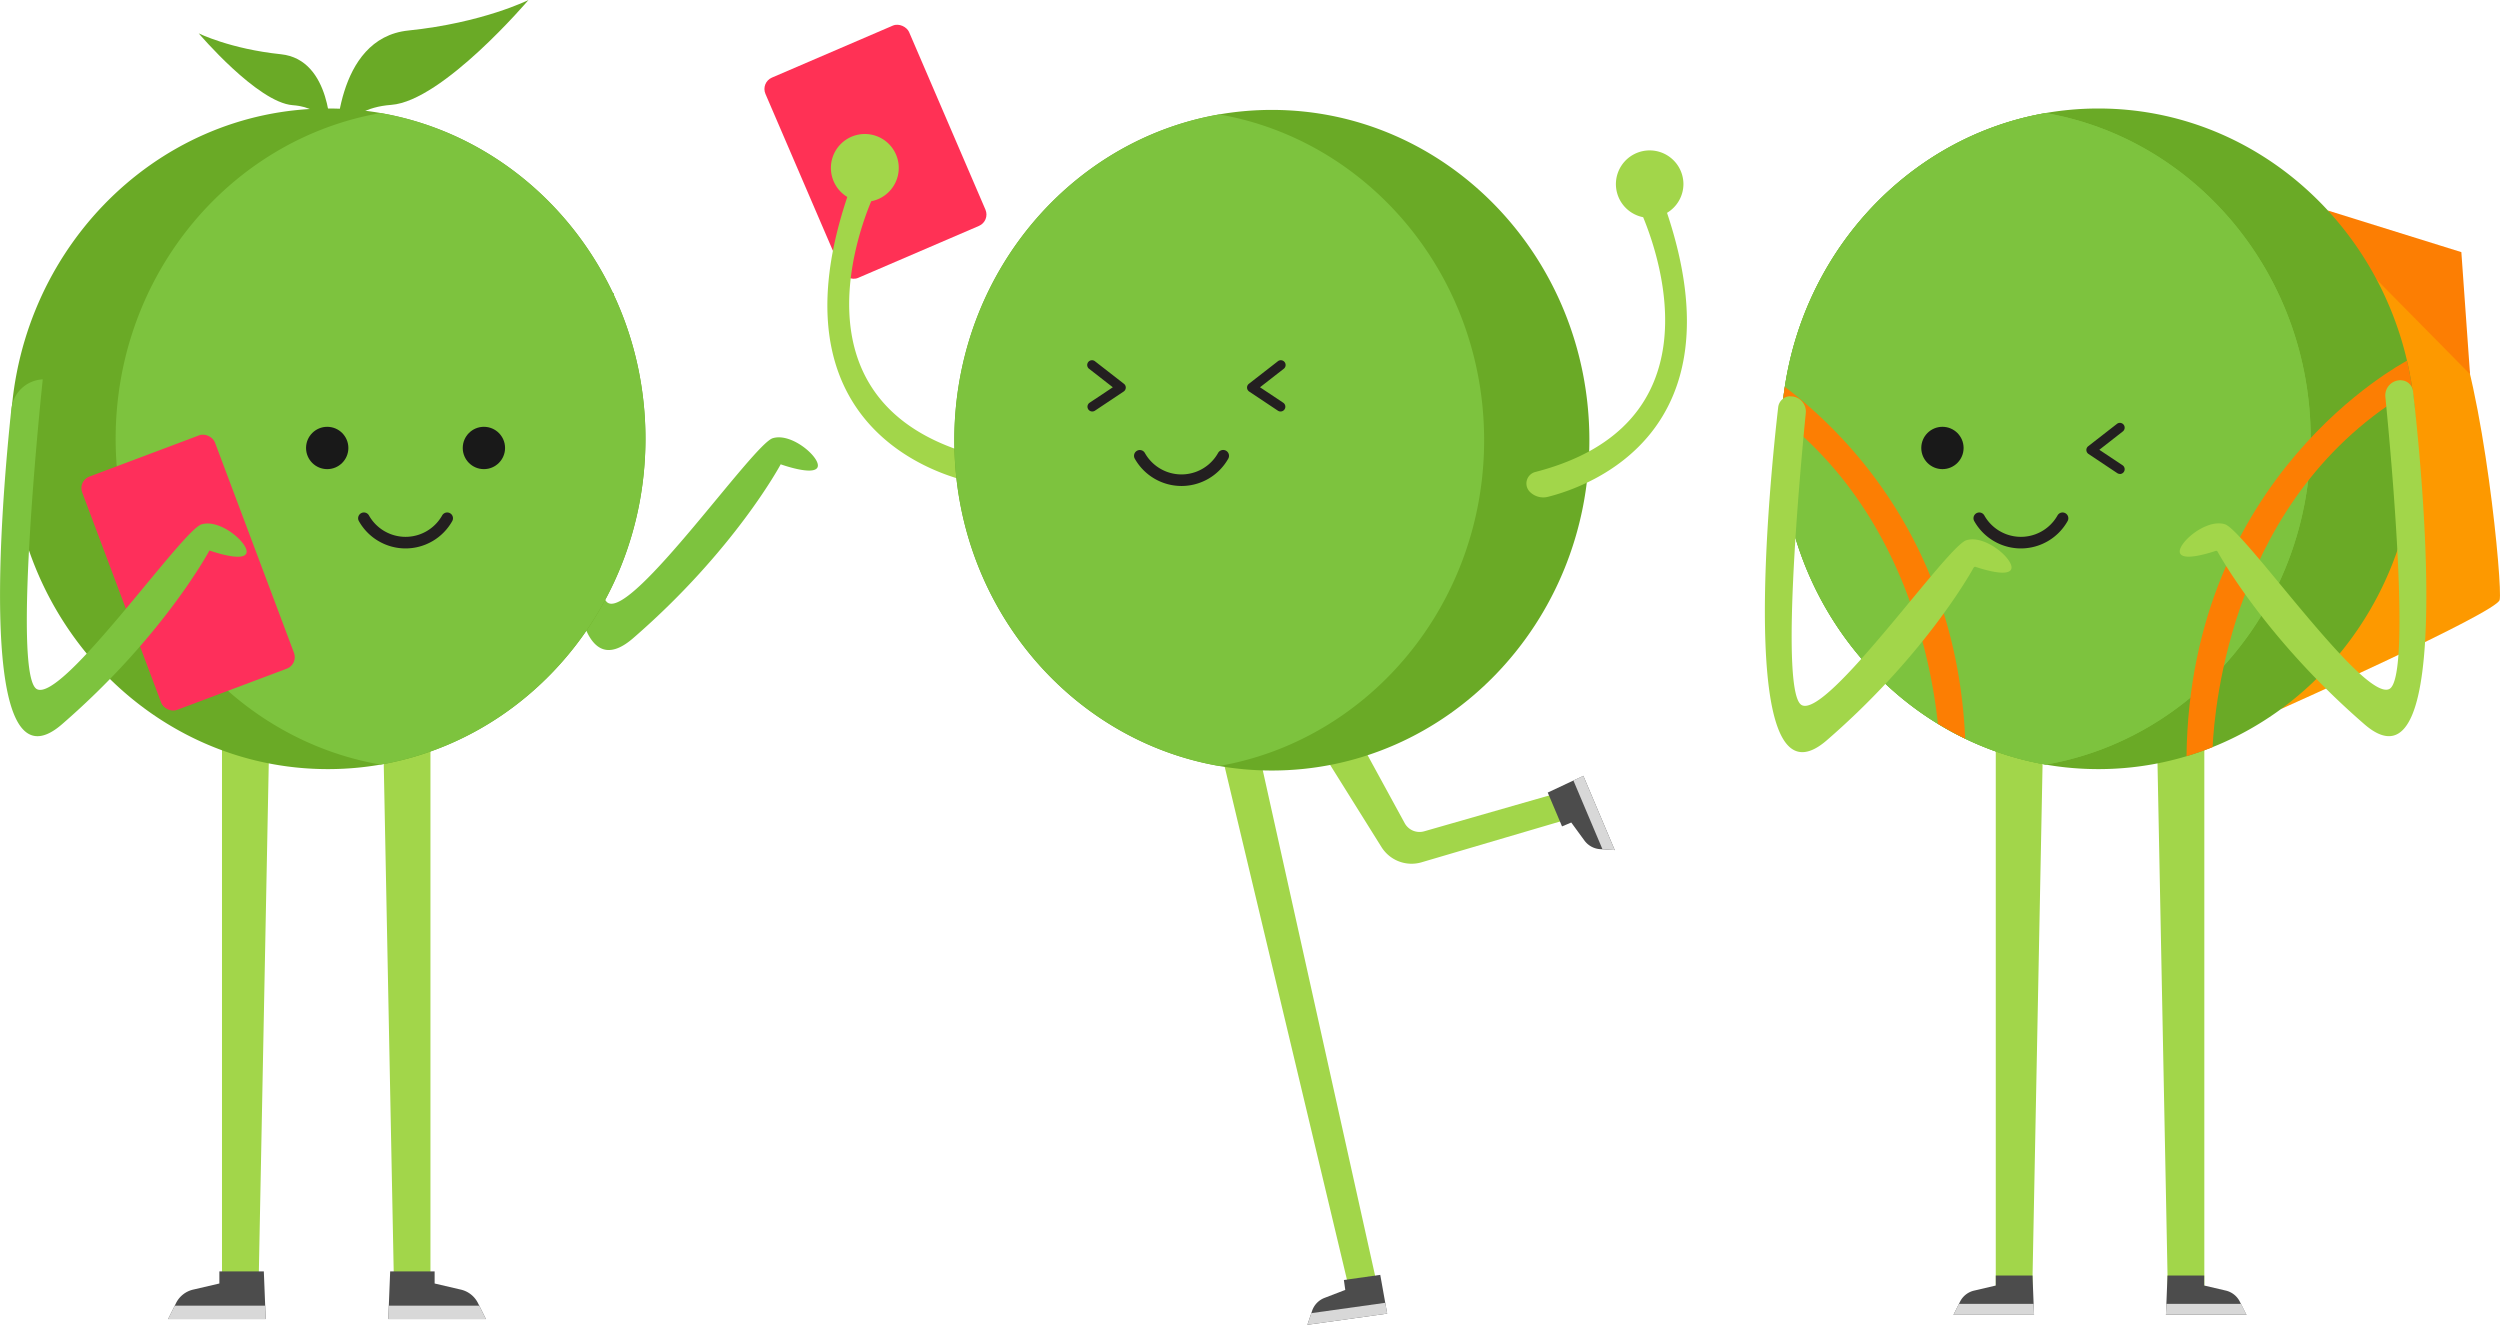 <svg id="Layer_1" data-name="Layer 1" xmlns="http://www.w3.org/2000/svg" viewBox="0 0 783.37 415.12"><defs><style>.cls-1{fill:#6aaa26;}.cls-2{fill:#a2d64a;}.cls-3{fill:#7dc33e;}.cls-4{fill:#fe2f5b;}.cls-5{fill:#4c4c4c;}.cls-6{fill:#d8d8d8;}.cls-7{fill:#191919;}.cls-8{fill:#231f20;}.cls-9{fill:#fd9900;}.cls-10{fill:#fc7e03;}.cls-11{fill:#ff3155;}</style></defs><path class="cls-1" d="M228.38,222.06s-.6-34.05,22.7-36.44,37.64-9.56,37.64-9.56-26.89,31.66-43,32.86S228.38,222.06,228.38,222.06Z" transform="translate(-123.12 -176.06)"/><path class="cls-1" d="M226.72,218.06s.41-23.33-15.56-25-25.78-6.55-25.78-6.55,18.42,21.69,29.47,22.51S226.72,218.06,226.72,218.06Z" transform="translate(-123.12 -176.06)"/><path class="cls-2" d="M208.5,355.56,204,586.42s-22.64,2.26-22.64,0,11.32-6.79,11.32-6.79V355.56Z" transform="translate(-123.12 -176.06)"/><path class="cls-2" d="M242.19,355.56l4.53,230.86s22.63,2.26,22.63,0S258,579.63,258,579.63V355.56Z" transform="translate(-123.12 -176.06)"/><path class="cls-3" d="M315.51,267.93a10.43,10.43,0,0,0-9.84,9.33c-3.15,29.64-11,122.08,15.87,98.75,31.94-27.68,46.21-54.46,46.21-54.46s10.09,3.65,11.51,1-7.86-11.06-14-9.18S321.72,369.23,313.68,365s1.83-97,1.83-97Z" transform="translate(-123.12 -176.06)"/><path class="cls-1" d="M325.38,313.56c0,57.16-44.55,103.5-99.5,103.5s-99.5-46.34-99.5-103.5,44.55-103.5,99.5-103.5c47.49,0,87.21,34.61,97.12,80.9A107.69,107.69,0,0,1,325.38,313.56Z" transform="translate(-123.12 -176.06)"/><path class="cls-3" d="M242.36,211.49c-47.09,8.19-83,50.77-83,102.07s35.9,93.9,83,102.08c47.1-8.18,83-50.76,83-102.08A107.69,107.69,0,0,0,323,291C314.26,250.14,282.34,218.42,242.36,211.49Z" transform="translate(-123.12 -176.06)"/><rect class="cls-4" x="159.83" y="316.44" width="44.45" height="78.1" rx="3.84" transform="translate(-236.51 -89.33) rotate(-20.59)"/><path class="cls-3" d="M136.51,294.93a10.43,10.43,0,0,0-9.84,9.33c-3.15,29.64-11,122.08,15.87,98.75,31.94-27.68,46.21-54.46,46.21-54.46s10.09,3.65,11.51,1-7.86-11.06-14-9.18S142.72,396.23,134.68,392s1.83-97,1.83-97Z" transform="translate(-123.12 -176.06)"/><path class="cls-5" d="M205.79,574.44H191.86v3.8l-8.24,1.92a8,8,0,0,0-5.34,4.22l-2.49,5h30.59Z" transform="translate(-123.12 -176.06)"/><polygon class="cls-6" points="83.1 409.13 54.75 409.13 52.67 413.3 83.26 413.3 83.1 409.13"/><path class="cls-5" d="M245.38,574.44h13.93v3.8l8.24,1.92a8,8,0,0,1,5.34,4.22l2.49,5H244.79Z" transform="translate(-123.12 -176.06)"/><polygon class="cls-6" points="121.83 409.13 150.18 409.13 152.26 413.3 121.67 413.3 121.83 409.13"/><circle class="cls-7" cx="102.53" cy="140.37" r="6.63"/><circle class="cls-7" cx="151.63" cy="140.37" r="6.63"/><path class="cls-8" d="M250.2,347.91a16.79,16.79,0,0,1-14.63-8.57,1.81,1.81,0,1,1,3.16-1.77,13.16,13.16,0,0,0,22.94,0,1.81,1.81,0,1,1,3.16,1.77A16.79,16.79,0,0,1,250.2,347.91Z" transform="translate(-123.12 -176.06)"/><path class="cls-9" d="M859.27,250.13s22.11,2.93,32.11,24.93,16,85,15,89-68.45,34.14-68.45,34.14Z" transform="translate(-123.12 -176.06)"/><polygon class="cls-10" points="734.26 77 773.98 117.26 771.26 79 729.44 65.97 734.26 77"/><path class="cls-2" d="M798,355.56l4.52,230.86s22.64,2.26,22.64,0-11.32-6.79-11.32-6.79V355.56Z" transform="translate(-123.12 -176.06)"/><path class="cls-2" d="M764.33,355.56l-4.52,230.86s-22.64,2.26-22.64,0,11.32-6.79,11.32-6.79V355.56Z" transform="translate(-123.12 -176.06)"/><path class="cls-1" d="M681.15,313.56c0,57.16,44.55,103.5,99.5,103.5s99.5-46.34,99.5-103.5-44.55-103.5-99.5-103.5c-47.49,0-87.21,34.61-97.12,80.9A107.69,107.69,0,0,0,681.15,313.56Z" transform="translate(-123.12 -176.06)"/><path class="cls-3" d="M764.17,211.49c47.09,8.19,83,50.77,83,102.07s-35.9,93.9-83,102.08c-47.1-8.18-83-50.76-83-102.08a107.69,107.69,0,0,1,2.38-22.6C692.27,250.14,724.19,218.42,764.17,211.49Z" transform="translate(-123.12 -176.06)"/><path class="cls-3" d="M764.17,211.49c47.09,8.19,83,50.77,83,102.07s-35.9,93.9-83,102.08c-47.1-8.18-83-50.76-83-102.08a107.69,107.69,0,0,1,2.38-22.6C692.27,250.14,724.19,218.42,764.17,211.49Z" transform="translate(-123.12 -176.06)"/><path class="cls-5" d="M802.3,575.74h11.5v3.14l6.81,1.59A6.6,6.6,0,0,1,825,584l2.05,4.11H801.81Z" transform="translate(-123.12 -176.06)"/><polygon class="cls-6" points="678.83 408.56 702.23 408.56 703.95 412 678.69 412 678.83 408.56"/><path class="cls-5" d="M760,575.74h-11.5v3.14l-6.8,1.59a6.57,6.57,0,0,0-4.41,3.48l-2.06,4.11h25.26Z" transform="translate(-123.12 -176.06)"/><polygon class="cls-6" points="637.23 408.56 613.82 408.56 612.1 412 637.36 412 637.23 408.56"/><circle class="cls-7" cx="608.66" cy="140.37" r="6.63"/><path class="cls-8" d="M787.38,324.56a1.47,1.47,0,0,1-.83-.25l-9-6a1.51,1.51,0,0,1-.67-1.19,1.48,1.48,0,0,1,.58-1.24l9-7a1.5,1.5,0,0,1,1.84,2.37L780.94,317l7.27,4.84a1.5,1.5,0,0,1-.83,2.75Z" transform="translate(-123.12 -176.06)"/><path class="cls-8" d="M756.33,347.91A16.8,16.8,0,0,0,771,339.34a1.81,1.81,0,1,0-3.16-1.77,13.16,13.16,0,0,1-22.94,0,1.81,1.81,0,1,0-3.16,1.77A16.79,16.79,0,0,0,756.33,347.91Z" transform="translate(-123.12 -176.06)"/><path class="cls-10" d="M879.06,298.25c-.44-3.1-1-6.16-1.72-9.17-1.68,1-68,36-69.08,123.94,2.78-.83,5.5-1.79,8.18-2.86C817,398.05,822.37,331.13,879.06,298.25Z" transform="translate(-123.12 -176.06)"/><path class="cls-10" d="M681.35,307.1c38.15,29.84,46.95,76.18,49,95.74a97.26,97.26,0,0,0,8.56,4.68c-2.73-61.34-37.4-95.79-56.51-110.24C681.89,300.5,681.54,303.78,681.35,307.1Z" transform="translate(-123.12 -176.06)"/><path class="cls-2" d="M875.55,295.22a3.9,3.9,0,0,1,3.69,3.46C881.61,319.21,892.94,428.11,864,403c-29.69-25.73-44.11-50.69-46-54.07a.52.52,0,0,0-.64-.24c-1.93.65-9.83,3.17-11.08.82-1.43-2.68,7.86-11.06,14-9.18s43.53,55.89,51.56,51.61c6.85-3.65.7-71.52-1.27-91.52a4.76,4.76,0,0,1,5-5.21Z" transform="translate(-123.12 -176.06)"/><path class="cls-2" d="M684,300.22a3.89,3.89,0,0,0-3.69,3.46c-2.37,20.53-13.7,129.43,15.25,104.33,29.69-25.73,44.11-50.69,46-54.07a.52.52,0,0,1,.64-.24c1.93.65,9.83,3.17,11.08.82,1.43-2.68-7.86-11.06-14-9.18S695.72,401.23,687.68,397c-6.84-3.65-.69-71.52,1.28-91.52a4.76,4.76,0,0,0-5-5.21Z" transform="translate(-123.12 -176.06)"/><rect class="cls-11" x="372.94" y="189.47" width="49" height="68.32" rx="3.88" transform="translate(-179.14 -0.87) rotate(-23.27)"/><path class="cls-2" d="M396.11,239.12a10.63,10.63,0,1,0-7.49-1.34c-26.66,79.55,40.71,89.71,40.71,89.71l7.05-7.05C372,308.17,390.26,253.21,396.11,239.12Z" transform="translate(-123.12 -176.06)"/><polygon class="cls-2" points="394.05 234 433.26 410.43 414.26 412.43 423.26 406 382.26 234 394.05 234"/><path class="cls-2" d="M547.52,405.13,563.28,434a5.3,5.3,0,0,0,6.1,2.55l49-14.05,7,16L614.6,432.7l-46.25,13.62A11.12,11.12,0,0,1,556,441.48l-20.26-32.42Z" transform="translate(-123.12 -176.06)"/><path class="cls-5" d="M555.62,575.54l-11.4,1.6.44,3.11-6.52,2.51a6.61,6.61,0,0,0-3.88,4.06l-1.47,4.36,25-3.5Z" transform="translate(-123.12 -176.06)"/><polygon class="cls-6" points="434.07 408.23 410.9 411.47 409.67 415.12 434.69 411.62 434.07 408.23"/><path class="cls-5" d="M608.1,424.41l4.48,10.6,2.89-1.22,4.12,5.64a6.61,6.61,0,0,0,4.92,2.71l4.59.29-9.84-23.26Z" transform="translate(-123.12 -176.06)"/><polygon class="cls-6" points="493.02 244.57 502.14 266.13 505.98 266.37 496.14 243.1 493.02 244.57"/><path class="cls-1" d="M422.15,314c0,57.16,44.55,103.5,99.5,103.5s99.5-46.34,99.5-103.5-44.55-103.5-99.5-103.5c-47.49,0-87.21,34.61-97.12,80.9A107.69,107.69,0,0,0,422.15,314Z" transform="translate(-123.12 -176.06)"/><path class="cls-3" d="M505.17,211.92c47.09,8.19,83,50.77,83,102.07s-35.9,93.9-83,102.08c-47.1-8.18-83-50.77-83-102.08a107.69,107.69,0,0,1,2.38-22.6C433.27,250.57,465.19,218.85,505.17,211.92Z" transform="translate(-123.12 -176.06)"/><path class="cls-8" d="M524.38,305a1.47,1.47,0,0,1-.83-.25l-9-6a1.51,1.51,0,0,1-.67-1.19,1.48,1.48,0,0,1,.58-1.24l9-7a1.5,1.5,0,1,1,1.84,2.36l-7.36,5.73,7.27,4.84a1.5,1.5,0,0,1-.83,2.75Z" transform="translate(-123.12 -176.06)"/><path class="cls-8" d="M465.38,305a1.47,1.47,0,0,0,.83-.25l9-6a1.51,1.51,0,0,0,.67-1.19,1.48,1.48,0,0,0-.58-1.24l-9-7a1.5,1.5,0,1,0-1.84,2.36l7.36,5.73-7.27,4.84a1.5,1.5,0,0,0,.83,2.75Z" transform="translate(-123.12 -176.06)"/><path class="cls-8" d="M493.33,328.34A16.82,16.82,0,0,0,508,319.77,1.81,1.81,0,1,0,504.8,318a13.15,13.15,0,0,1-22.94,0,1.81,1.81,0,0,0-3.16,1.78A16.81,16.81,0,0,0,493.33,328.34Z" transform="translate(-123.12 -176.06)"/><path class="cls-2" d="M638,244.12a10.57,10.57,0,0,1-8.5-11.27,10.58,10.58,0,0,1,21.12.9,10.54,10.54,0,0,1-5.14,9c23,68.72-24.1,85.66-37.36,89a5.93,5.93,0,0,1-5.62-1.57h0a3.72,3.72,0,0,1,1.69-6.22C660.86,309.37,643.61,257.72,638,244.12Z" transform="translate(-123.12 -176.06)"/></svg>
